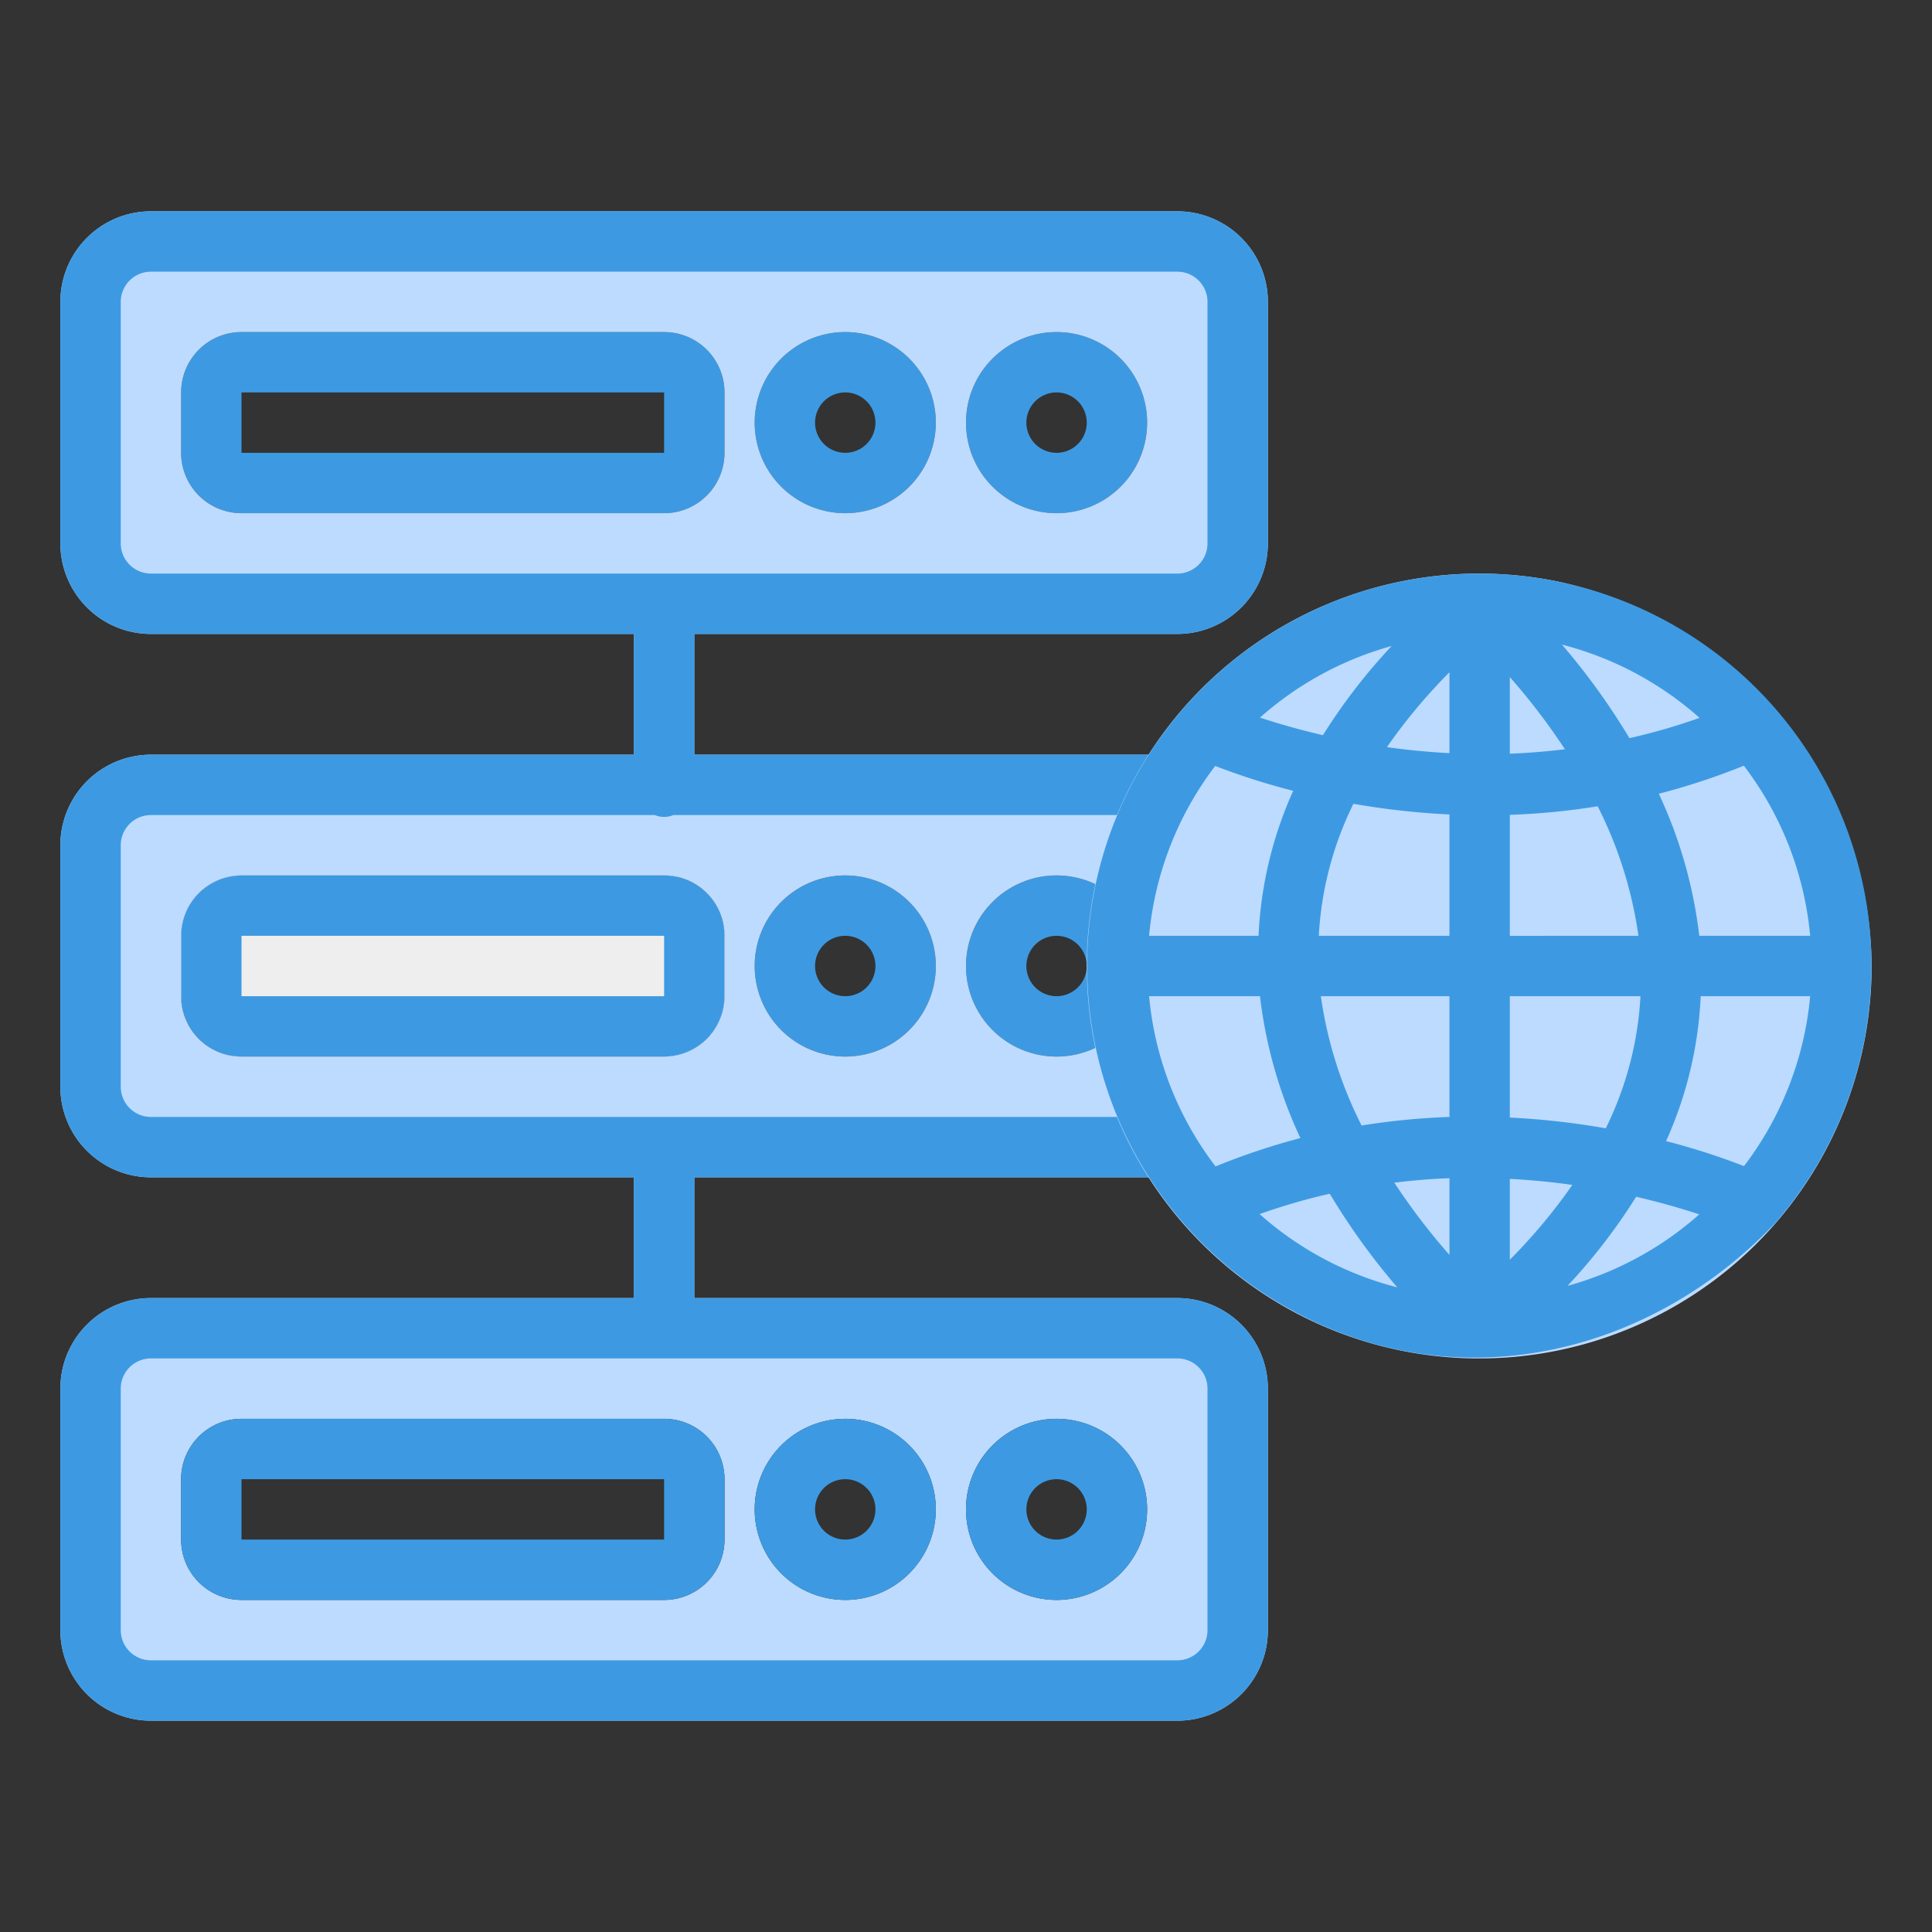 <svg xmlns="http://www.w3.org/2000/svg" height="512" viewBox="0 0 64 64" width="512"><rect x="0" y="0" width="64" height="64" fill="#333333" stroke="none"/><g id="_26_Web_hosting" data-name="26 Web hosting"><rect fill="#eee" height="6" rx="2" width="18" x="6" y="29"></rect><g fill="#3d9ae2"><path d="m22 17h-14a2 2 0 0 1 -2-2v-2a2 2 0 0 1 2-2h14a2 2 0 0 1 2 2v2a2 2 0 0 1 -2 2zm-14-4v2h14v-2z"></path><path d="m35 17a3 3 0 1 1 3-3 3 3 0 0 1 -3 3zm0-4a1 1 0 1 0 1 1 1 1 0 0 0 -1-1z"></path><path d="m28 17a3 3 0 1 1 3-3 3 3 0 0 1 -3 3zm0-4a1 1 0 1 0 1 1 1 1 0 0 0 -1-1z"></path><path d="m22 35h-14a2 2 0 0 1 -2-2v-2a2 2 0 0 1 2-2h14a2 2 0 0 1 2 2v2a2 2 0 0 1 -2 2zm-14-4v2h14v-2z"></path><path d="m35 35a3 3 0 1 1 3-3 3 3 0 0 1 -3 3zm0-4a1 1 0 1 0 1 1 1 1 0 0 0 -1-1z"></path><path d="m28 35a3 3 0 1 1 3-3 3 3 0 0 1 -3 3zm0-4a1 1 0 1 0 1 1 1 1 0 0 0 -1-1z"></path></g><path d="m39 21a3 3 0 0 0 3-3v-8a3 3 0 0 0 -3-3h-34a3 3 0 0 0 -3 3v8a3 3 0 0 0 3 3h16v4h-16a3 3 0 0 0 -3 3v8a3 3 0 0 0 3 3h16v4h-16a3 3 0 0 0 -3 3v8a3 3 0 0 0 3 3h34a3 3 0 0 0 3-3v-8a3 3 0 0 0 -3-3h-16v-4h16a3 3 0 0 0 3-3v-8a3 3 0 0 0 -3-3h-16v-4zm-4-10a3 3 0 1 1 -3 3 3 3 0 0 1 3-3zm-7 0a3 3 0 1 1 -3 3 3 3 0 0 1 3-3zm7 36a3 3 0 1 1 -3 3 3 3 0 0 1 3-3zm-7 0a3 3 0 1 1 -3 3 3 3 0 0 1 3-3zm-4 2v2a2 2 0 0 1 -2 2h-14a2 2 0 0 1 -2-2v-2a2 2 0 0 1 2-2h14a2 2 0 0 1 2 2zm11-20a3 3 0 1 1 -3 3 3 3 0 0 1 3-3zm-7 0a3 3 0 1 1 -3 3 3 3 0 0 1 3-3zm-4 2v2a2 2 0 0 1 -2 2h-14a2 2 0 0 1 -2-2v-2a2 2 0 0 1 2-2h14a2 2 0 0 1 2 2zm-2-14h-14a2 2 0 0 1 -2-2v-2a2 2 0 0 1 2-2h14a2 2 0 0 1 2 2v2a2 2 0 0 1 -2 2z" fill="#bddbff"></path><path d="m39 21a3 3 0 0 0 3-3v-8a3 3 0 0 0 -3-3h-34a3 3 0 0 0 -3 3v8a3 3 0 0 0 3 3h16v4h-16a3 3 0 0 0 -3 3v8a3 3 0 0 0 3 3h16v4h-16a3 3 0 0 0 -3 3v8a3 3 0 0 0 3 3h34a3 3 0 0 0 3-3v-8a3 3 0 0 0 -3-3h-16v-4h16a3 3 0 0 0 3-3v-8a3 3 0 0 0 -3-3h-16v-4zm1 25v8a1 1 0 0 1 -1 1h-34a1 1 0 0 1 -1-1v-8a1 1 0 0 1 1-1h34a1 1 0 0 1 1 1zm0-18v8a1 1 0 0 1 -1 1h-34a1 1 0 0 1 -1-1v-8a1 1 0 0 1 1-1h16.695a.787.787 0 0 0 .61 0h16.695a1 1 0 0 1 1 1zm-36-10v-8a1 1 0 0 1 1-1h34a1 1 0 0 1 1 1v8a1 1 0 0 1 -1 1h-34a1 1 0 0 1 -1-1z" fill="#3d9ae2"></path><path d="m22 53h-14a2 2 0 0 1 -2-2v-2a2 2 0 0 1 2-2h14a2 2 0 0 1 2 2v2a2 2 0 0 1 -2 2zm-14-4v2h14v-2z" fill="#3d9ae2"></path><path d="m35 53a3 3 0 1 1 3-3 3 3 0 0 1 -3 3zm0-4a1 1 0 1 0 1 1 1 1 0 0 0 -1-1z" fill="#3d9ae2"></path><path d="m28 53a3 3 0 1 1 3-3 3 3 0 0 1 -3 3zm0-4a1 1 0 1 0 1 1 1 1 0 0 0 -1-1z" fill="#3d9ae2"></path><path d="m62 32a13 13 0 1 1 -10.406-12.738 13.139 13.139 0 0 1 10.406 12.738z" fill="#bddbff"></path><path d="m58.8 40.524a12.991 12.991 0 1 0 -16.023 2.871c5.474 3.017 11.848 1.516 16.023-2.871zm-20.735-7.524h3.673a15.3 15.3 0 0 0 1.339 4.7 22.74 22.74 0 0 0 -2.81.939 10.926 10.926 0 0 1 -2.202-5.639zm2.19-7.627a22.985 22.985 0 0 0 2.584.824 13.083 13.083 0 0 0 -1.148 4.803h-3.626a10.926 10.926 0 0 1 2.191-5.628zm19.709 5.627h-3.673a15.3 15.3 0 0 0 -1.34-4.706 22.577 22.577 0 0 0 2.816-.929 10.927 10.927 0 0 1 2.197 5.635zm-9.949-8.57a21.5 21.5 0 0 1 1.825 2.39c-.622.074-1.232.126-1.825.147zm-2 2.519c-.727-.039-1.421-.107-2.07-.2a18.393 18.393 0 0 1 2.07-2.479zm0 2.033v4.018h-4.328a11.239 11.239 0 0 1 1.147-4.373 25.479 25.479 0 0 0 3.181.353zm0 6.018v4a23.449 23.449 0 0 0 -2.91.284 13.7 13.7 0 0 1 -1.35-4.284zm0 6.032v2.538a21.507 21.507 0 0 1 -1.826-2.392c.622-.078 1.233-.127 1.826-.148zm2 .02c.727.039 1.421.107 2.07.2a18.39 18.39 0 0 1 -2.07 2.478zm0-2.029v-4.023h4.328a11.24 11.24 0 0 1 -1.15 4.377 25.4 25.4 0 0 0 -3.178-.356zm0-6.022v-4.008a23.422 23.422 0 0 0 2.91-.284 13.7 13.7 0 0 1 1.35 4.291zm3.963-6.547a22.516 22.516 0 0 0 -2.235-3.1 10.968 10.968 0 0 1 4.557 2.426 20.21 20.21 0 0 1 -2.322.672zm-10.154-.1c-.828-.193-1.533-.4-2.085-.583a10.971 10.971 0 0 1 4.361-2.371 19.188 19.188 0 0 0 -2.276 2.954zm.227 15.191a22.522 22.522 0 0 0 2.235 3.1 10.969 10.969 0 0 1 -4.559-2.426 20.171 20.171 0 0 1 2.324-.675zm10.154.1c.828.193 1.532.4 2.085.583a10.972 10.972 0 0 1 -4.364 2.368 19.191 19.191 0 0 0 2.274-2.952zm.984-1.84a13.083 13.083 0 0 0 1.149-4.805h3.626a10.926 10.926 0 0 1 -2.192 5.629 22.909 22.909 0 0 0 -2.583-.829z" fill="#3d9ae2"></path></g></svg>